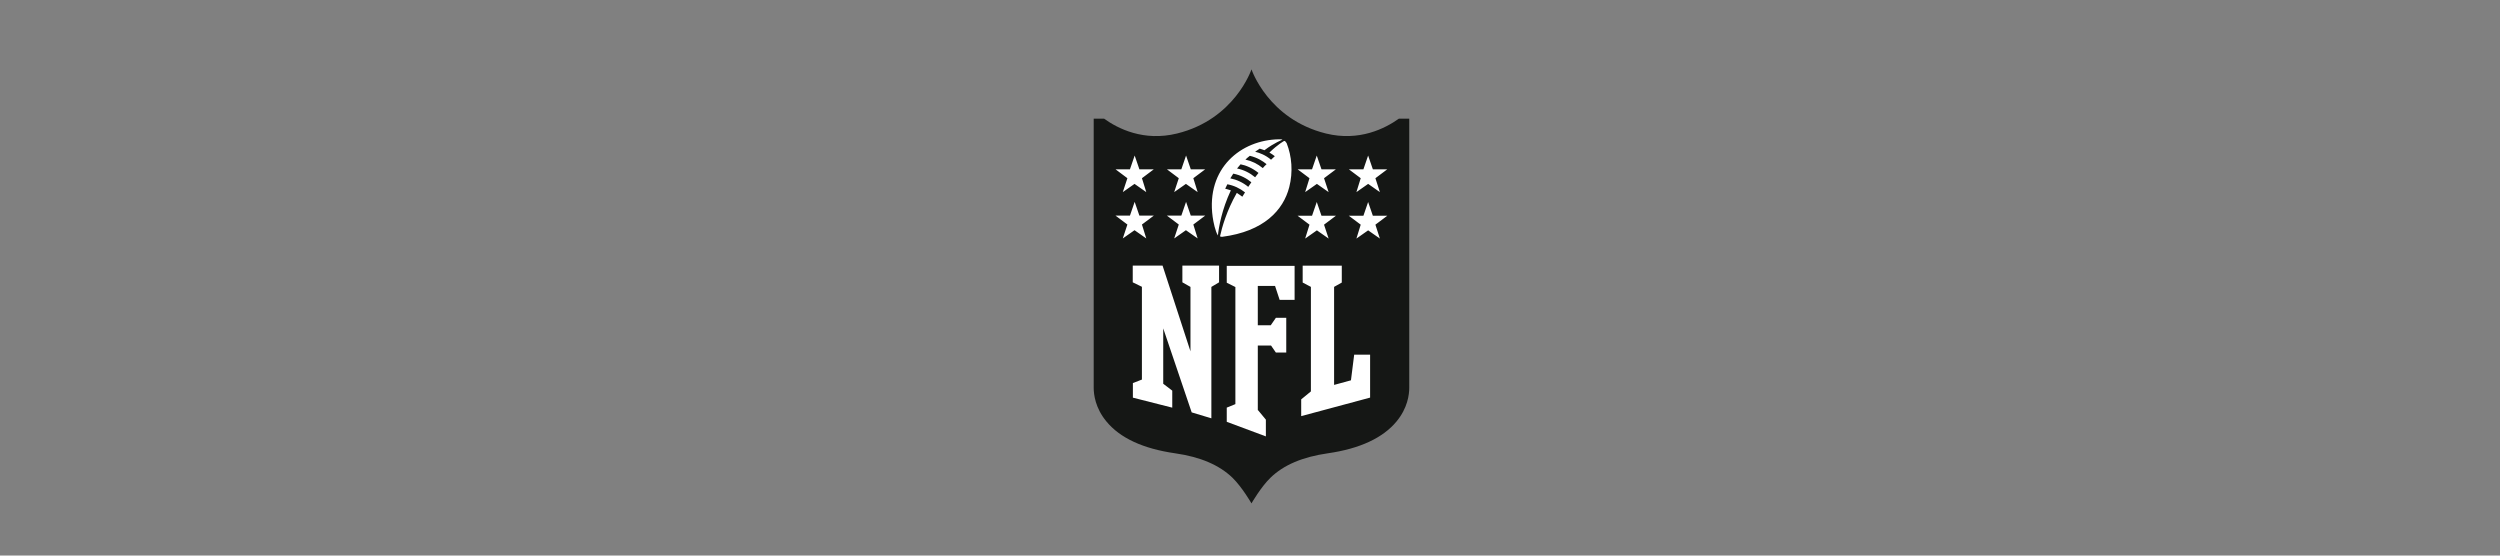 <svg fill="none" height="32" viewBox="0 0 144 32" width="144" xmlns="http://www.w3.org/2000/svg"><rect x="0" y="0" width="144" height="32" fill="#808080" stroke="none"/><g fill="#151715"><path d="m80.577 6.834c-.785.56-2.276 1.33-4.203.856-3.333-.825-4.288-3.695-4.288-3.695s-.956 2.878-4.288 3.695c-1.927.474-3.418-.288-4.203-.856h-.598v15.502c0 .389.093 1.167.73 1.937.785.957 2.113 1.571 3.954 1.836 1.468.21 2.548.677 3.309 1.408.559.544 1.095 1.478 1.095 1.478s.552-.957 1.095-1.478c.761-.739 1.849-1.198 3.309-1.408 1.841-.265 3.17-.887 3.954-1.836.637-.77.73-1.548.73-1.937v-15.502z"/><path d="m80.626 7.441s-1.826 1.423-4.389.778c-2.991-.747-4.156-2.995-4.156-2.995s-1.165 2.248-4.156 2.995c-2.564.646-4.389-.778-4.389-.778v14.896c0 .506.21 2.652 4.218 3.236 1.585.226 2.766.739 3.612 1.556.303.296.536.591.715.864.179-.272.412-.576.715-.864.847-.817 2.028-1.33 3.612-1.556 4.009-.583 4.218-2.73 4.218-3.236z"/><path d="m72.087 26.483s1.165-1.431 4.18-1.898c3.457-.537 3.356-2.162 3.356-2.24v-7.81h-15.079v7.802c0 .086-.101 1.711 3.356 2.24 3.022.467 4.187 1.906 4.187 1.906z"/></g><path d="m68.571 20.236v-3.71l-.466-.264v-.965h2.113v.965l-.443.264v7.569l-1.134-.342-1.639-4.838v3.189l.52.397v.98l-2.268-.576v-.84l.52-.202v-5.344l-.528-.257v-.965h1.717zm3.892 3.391.451.544v.965l-2.253-.84v-.817l.497-.202v-6.744l-.497-.249v-.972h3.908v1.96h-.862l-.264-.801h-.994v2.264h.746l.295-.428h.598v1.999h-.598l-.28-.405h-.761v3.726zm2.486.342v-.965l.559-.459v-6.021l-.474-.249v-.972h2.253v.972l-.443.249v5.647l.971-.265.186-1.478h.917v2.474z" fill="#fff"/><path d="m64.938 12.933-.684-.513h.831l.272-.793.272.793h.831l-.684.513.249.801-.676-.474-.676.474zm2.96 0-.684-.513h.831l.272-.793.272.793h.831l-.684.513.249.801-.676-.474-.676.474zm-2.96-2.668-.684-.513h.831l.272-.793.272.793h.831l-.684.513.249.801-.676-.474-.676.474zm2.96 0-.684-.513h.831l.272-.793.272.793h.831l-.684.513.249.801-.676-.474-.676.474zm11.583 3.477-.676-.474-.676.474.248-.801-.684-.513h.839l.272-.793.272.793h.831l-.684.513zm-2.952 0-.676-.474-.676.474.249-.801-.684-.513h.831l.272-.793.272.793h.831l-.684.513zm2.952-2.676-.676-.474-.676.474.248-.801-.684-.513h.839l.272-.793.272.793h.831l-.684.513zm-2.952 0-.676-.474-.676.474.249-.801-.684-.513h.831l.272-.793.272.793h.831l-.684.513zm-2.564-2.948c.07-.008.109.078.148.132.295.747.373 1.657.148 2.528-.342 1.33-1.461 2.551-3.861 2.862-.054.008-.117-.008-.124-.039.109-.506.381-1.47.963-2.489.109.07.218.14.319.218.039-.062.086-.132.155-.249-.295-.233-.637-.397-1.018-.467 0 0-.07.148-.124.257 0 0 .148.031.326.093-.52 1.105-.699 2.131-.746 2.598-.148-.233-.264-.778-.303-1.073-.381-2.8 1.631-4.434 3.822-4.465.148-.008.202.023.202.023s-.482.179-1.041.607c0 0-.132-.054-.272-.093-.086.054-.179.117-.264.179.264.062.598.194.917.459.07-.062.14-.132.217-.202-.078-.062-.202-.148-.311-.21.497-.482.847-.669.847-.669zm-2.066 2.645c.054-.078.117-.171.179-.264-.249-.21-.606-.412-1.041-.498-.062.093-.171.272-.171.272.357.07.723.233 1.033.49zm.396-.552c.062-.086.124-.163.194-.249-.342-.28-.73-.443-1.033-.498-.07.078-.14.163-.202.241.396.078.753.264 1.041.506zm.443-.529c.062-.078.132-.148.217-.226-.21-.171-.513-.373-.963-.482-.078.062-.171.132-.256.218.357.078.699.241 1.002.49z" fill="#fff"/></svg>